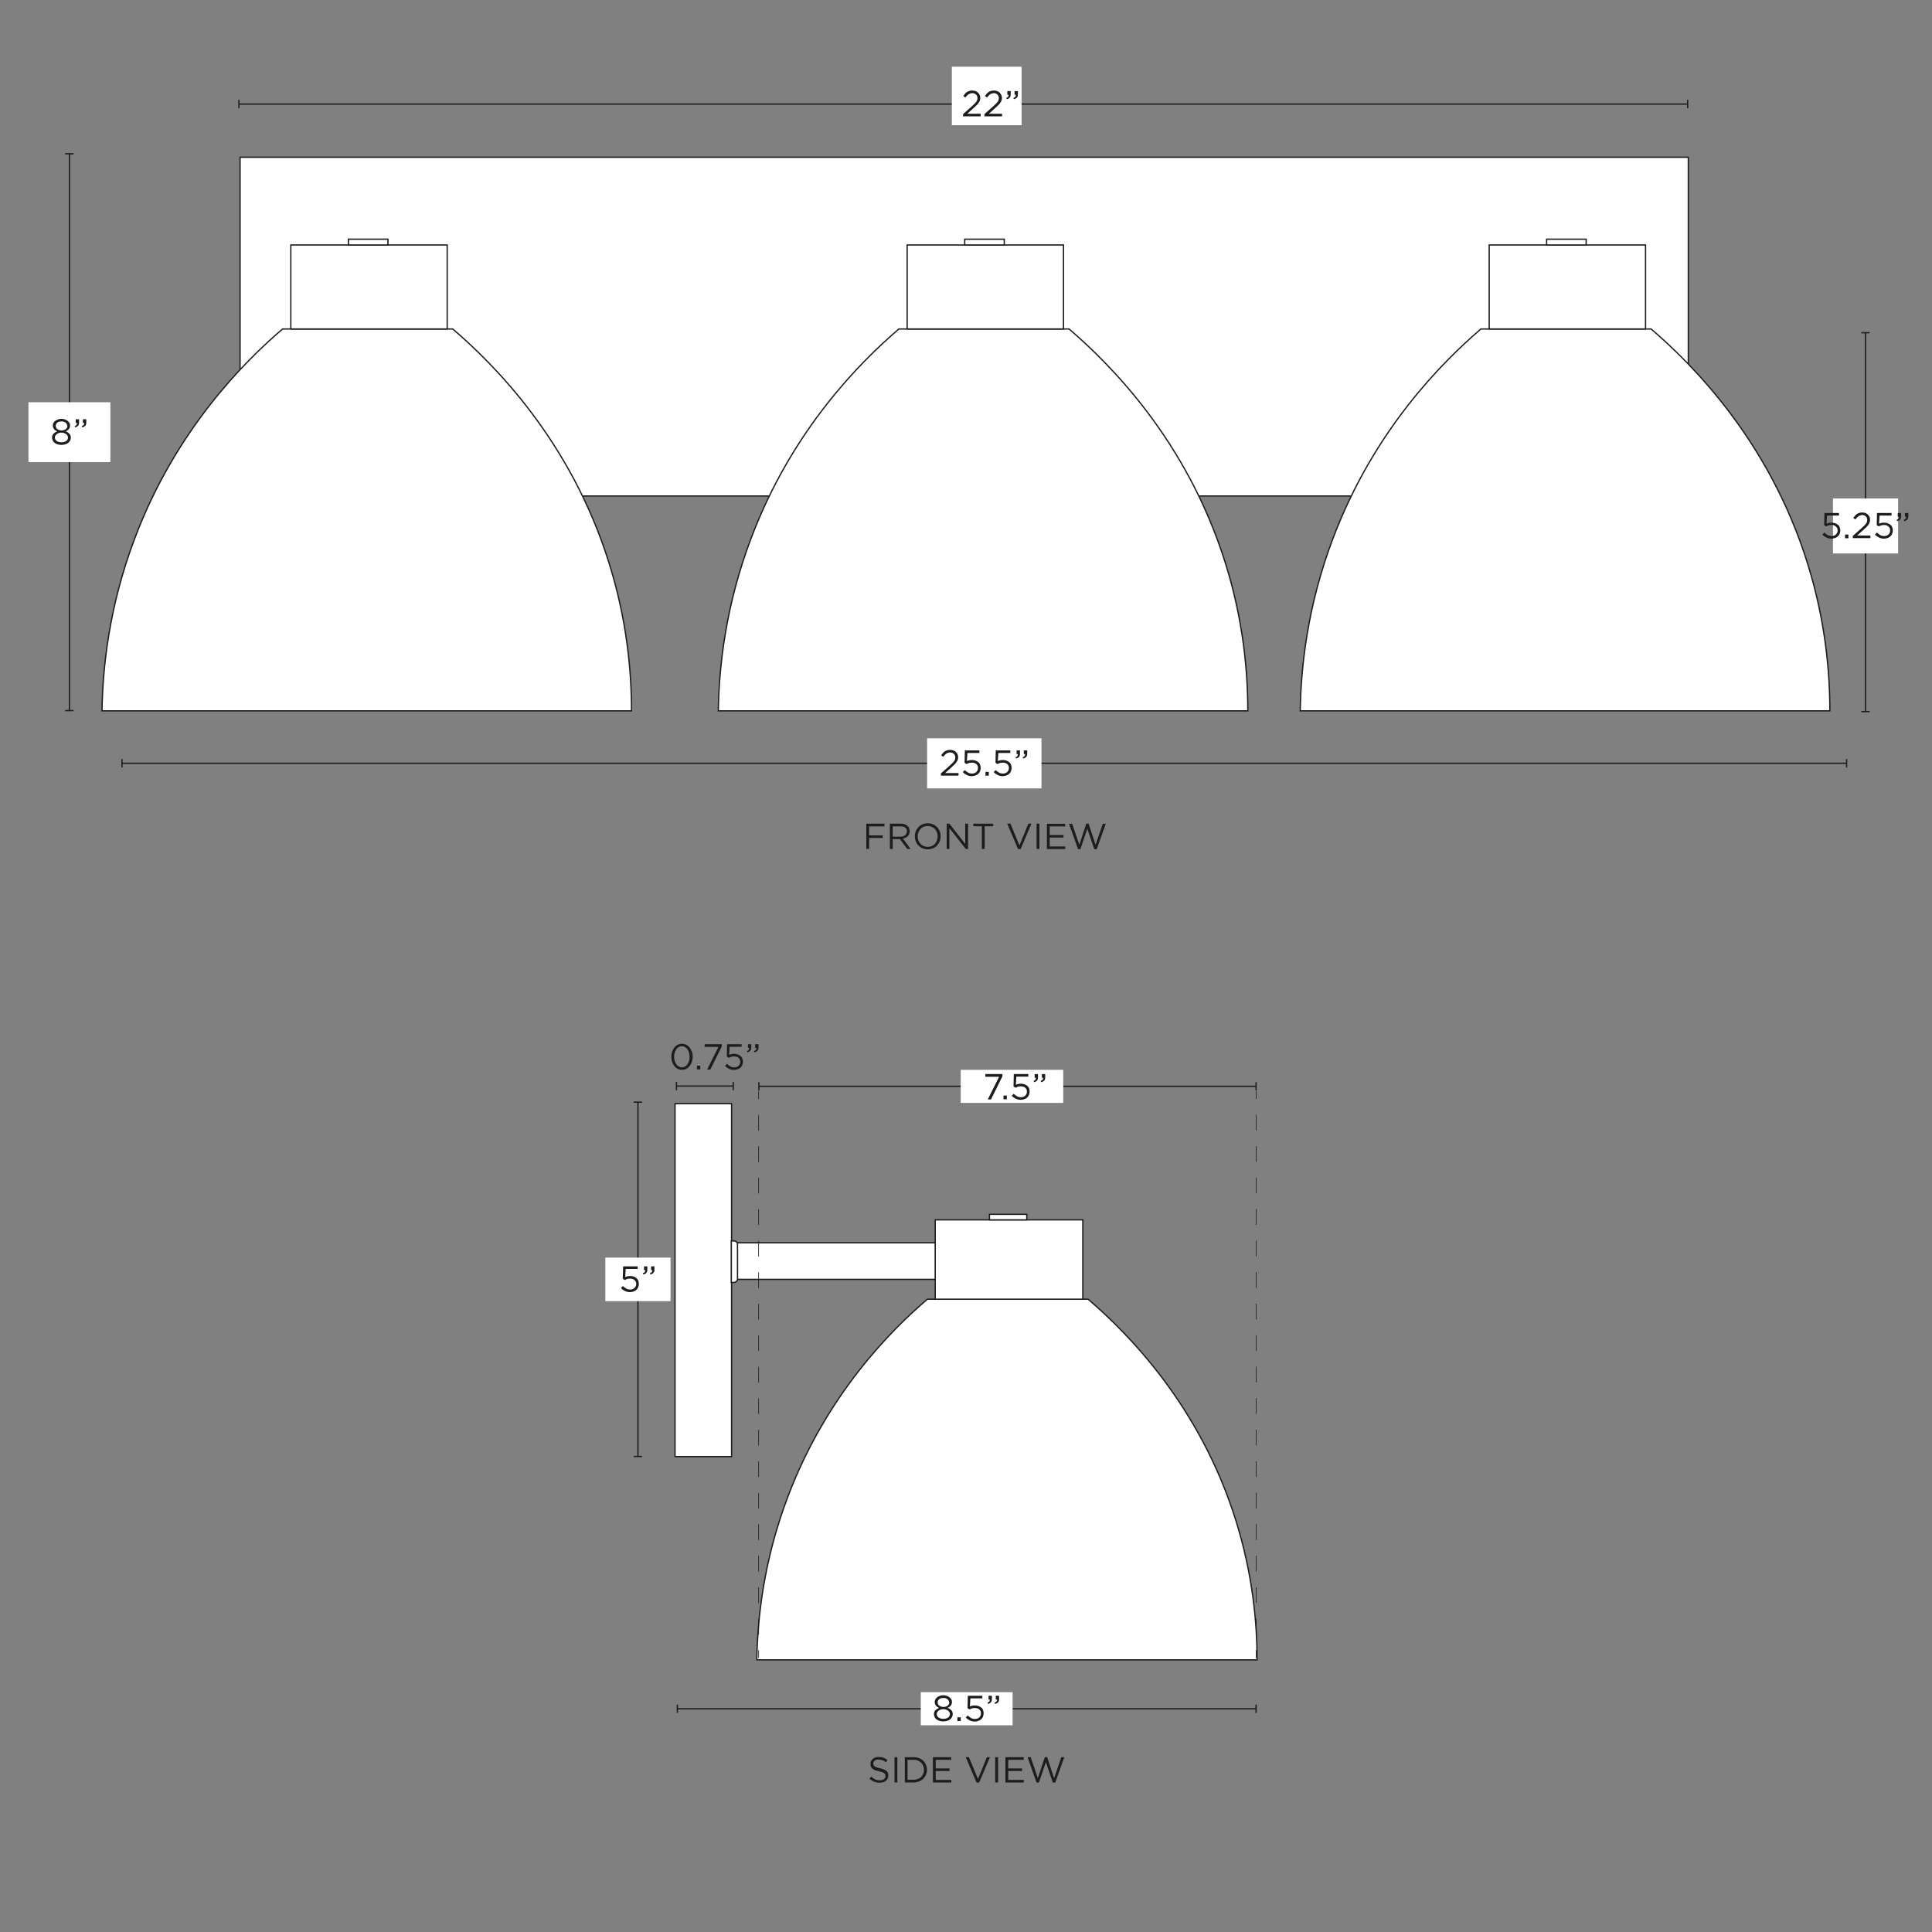 <svg xml:space="preserve" style="enable-background:new 0 0 1500 1500;" viewBox="0 0 1500 1500" height="1500px" width="1500px" y="0px" x="0px" xmlns:xlink="http://www.w3.org/1999/xlink" xmlns="http://www.w3.org/2000/svg" id="Capa_1" version="1.1">
<rect x="0" y="0" width="1500" height="1500" fill="#808080" stroke="none"/>
<style type="text/css">
	.st0{fill:#FFFFFF;stroke:#1D1D1B;stroke-miterlimit:10;}
	.st1{fill:none;}
	.st2{fill:none;stroke:#1D1D1B;stroke-miterlimit:10;}
	.st3{fill:#1D1D1B;}
	.st4{fill:#FFFFFF;}
	.st5{fill:none;stroke:#1D1D1B;stroke-width:0.5;stroke-miterlimit:10;}
	.st6{fill:none;stroke:#1D1D1B;stroke-width:0.5;stroke-miterlimit:10;stroke-dasharray:12.23,12.23;}
</style>
<g>
	<rect height="263" width="1124.4" class="st0" y="122.1" x="186.4"></rect>
	<g>
		<path d="M697.9,255.4h132.1c31.5,27,91.6,86.5,121.4,181.8c13.9,44.3,17.4,84.2,17.4,114.7H557.7
			c0.5-33,5.3-80.9,25.5-134.1C615.1,333.4,668.4,280.7,697.9,255.4L697.9,255.4z" class="st0"></path>
		<g>
			<rect height="65.2" width="121.4" class="st0" y="190.2" x="704.3"></rect>
			<rect height="4.5" width="30.7" class="st0" y="185.7" x="749"></rect>
		</g>
	</g>
	<g>
		<path d="M1149.8,255.4h132.1c31.5,27,91.6,86.5,121.4,181.8c13.9,44.3,17.4,84.2,17.4,114.7h-411.2
			c0.5-33,5.3-80.9,25.5-134.1C1067,333.4,1120.3,280.7,1149.8,255.4L1149.8,255.4z" class="st0"></path>
		<g>
			<rect height="65.2" width="121.4" class="st0" y="190.2" x="1156.2"></rect>
			<rect height="4.5" width="30.7" class="st0" y="185.7" x="1200.8"></rect>
		</g>
	</g>
	<g>
		<path d="M219.4,255.4h132.1c31.5,27,91.6,86.5,121.4,181.8c13.9,44.3,17.4,84.2,17.4,114.7H79.2
			c0.5-33,5.3-80.9,25.5-134.1C136.6,333.4,189.9,280.7,219.4,255.4L219.4,255.4z" class="st0"></path>
		<g>
			<rect height="65.2" width="121.4" class="st0" y="190.2" x="225.8"></rect>
			<rect height="4.5" width="30.7" class="st0" y="185.7" x="270.5"></rect>
		</g>
	</g>
</g>
<g>
	<rect height="28.4" width="158.8" class="st0" y="964.9" x="570.8"></rect>
	<rect height="274" width="43.9" class="st0" y="856.9" x="524.1"></rect>
	<path d="M567.8,963.4h2c1.5,0,2.8,1.2,2.8,2.8v26.7c0,1.5-1.2,2.8-2.8,2.8h-2V963.4L567.8,963.4L567.8,963.4z" class="st0"></path>
	<g>
		<path d="M720,1008.7h124.8c29.8,25.5,86.5,81.7,114.7,171.7c13.1,41.8,16.5,79.5,16.5,108.3H587.6
			c0.5-31.2,5-76.4,24.1-126.7C641.9,1082.3,692.2,1032.5,720,1008.7L720,1008.7z" class="st0"></path>
		<g>
			<rect height="61.6" width="114.6" class="st0" y="947.1" x="726.1"></rect>
			<rect height="4.3" width="29" class="st0" y="942.8" x="768.2"></rect>
		</g>
	</g>
</g>
<g>
	<g>
		<line y2="1326.7" x2="975.2" y1="1326.7" x1="525.9" class="st2"></line>
		<rect height="6.5" width="1" class="st3" y="1323.4" x="525.4"></rect>
		<rect height="6.5" width="1" class="st3" y="1323.4" x="974.7"></rect>
	</g>
</g>
<g>
	<path d="M678.3,1370.4c0.2,0.4,0.4,0.7,0.8,1s0.9,0.6,1.6,0.8s1.6,0.5,2.7,0.7c2.2,0.5,3.8,1.2,4.8,2
		c1,0.9,1.5,2.1,1.5,3.6c0,0.8-0.2,1.6-0.5,2.3c-0.3,0.7-0.8,1.3-1.4,1.8s-1.3,0.9-2.1,1.1s-1.7,0.4-2.7,0.4c-1.6,0-3-0.2-4.3-0.8
		c-1.3-0.5-2.5-1.3-3.7-2.3l1.4-1.6c1,0.9,2.1,1.6,3.1,2.1c1,0.5,2.2,0.7,3.6,0.7s2.4-0.3,3.2-0.9c0.8-0.6,1.2-1.4,1.2-2.4
		c0-0.5-0.1-0.9-0.2-1.2c-0.2-0.4-0.4-0.7-0.8-1c-0.4-0.3-0.9-0.6-1.6-0.8s-1.5-0.5-2.5-0.7c-1.1-0.2-2.1-0.5-2.9-0.8
		s-1.5-0.7-2.1-1.2c-0.5-0.4-0.9-1-1.2-1.6c-0.3-0.6-0.4-1.3-0.4-2.1s0.2-1.5,0.5-2.2s0.8-1.2,1.3-1.7s1.3-0.8,2-1.1
		c0.8-0.3,1.6-0.4,2.6-0.4c1.4,0,2.7,0.2,3.8,0.6s2.1,1,3.1,1.8l-1.3,1.7c-0.9-0.8-1.8-1.3-2.8-1.6s-1.9-0.5-2.9-0.5
		c-0.6,0-1.2,0.1-1.7,0.2c-0.5,0.2-1,0.4-1.3,0.7c-0.4,0.3-0.6,0.6-0.8,1s-0.3,0.8-0.3,1.3S678.1,1370.1,678.3,1370.4L678.3,1370.4z" class="st3"></path>
	<path d="M696.7,1364.3v19.6h-2.2v-19.6H696.7z" class="st3"></path>
	<path d="M718.9,1377.9c-0.5,1.2-1.2,2.2-2.1,3.1c-0.9,0.9-2,1.6-3.3,2.1c-1.3,0.5-2.7,0.8-4.2,0.8h-6.8v-19.6h6.8
		c1.5,0,2.9,0.2,4.2,0.7c1.3,0.5,2.4,1.2,3.3,2.1s1.6,1.9,2.1,3.1s0.8,2.5,0.8,3.9S719.4,1376.7,718.9,1377.9z M716.8,1371.1
		c-0.4-0.9-0.9-1.8-1.6-2.5s-1.5-1.2-2.6-1.7s-2.1-0.6-3.4-0.6h-4.6v15.5h4.6c1.2,0,2.3-0.2,3.4-0.6s1.9-0.9,2.6-1.6
		c0.7-0.7,1.2-1.5,1.6-2.4c0.4-0.9,0.6-1.9,0.6-3.1S717.1,1372,716.8,1371.1z" class="st3"></path>
	<path d="M738.5,1366.3h-12v6.7h10.7v2h-10.7v6.9h12.1v2h-14.3v-19.6h14.2L738.5,1366.3L738.5,1366.3z" class="st3"></path>
	<path d="M766.2,1364.3h2.4l-8.4,19.7h-2l-8.4-19.7h2.5l7,16.9L766.2,1364.3L766.2,1364.3z" class="st3"></path>
	<path d="M774.9,1364.3v19.6h-2.2v-19.6H774.9z" class="st3"></path>
	<path d="M794.8,1366.3h-12v6.7h10.7v2h-10.7v6.9h12.1v2h-14.3v-19.6h14.2L794.8,1366.3L794.8,1366.3z" class="st3"></path>
	<path d="M811.2,1364.2h1.8l5.4,16.4l5.6-16.3h2.3l-7,19.7h-1.9l-5.4-15.9l-5.4,15.9h-1.8l-7-19.7h2.4l5.6,16.3
		L811.2,1364.2L811.2,1364.2z" class="st3"></path>
</g>
<rect height="25.7" width="71.3" class="st4" y="1313.8" x="714.9"></rect>
<g>
	<path d="M739.1,1333.2c-0.4,0.7-0.9,1.3-1.5,1.8c-0.7,0.5-1.4,0.9-2.3,1.1s-1.9,0.4-2.9,0.4s-2-0.1-2.9-0.4
		s-1.7-0.7-2.3-1.1c-0.7-0.5-1.2-1.1-1.5-1.8c-0.4-0.7-0.6-1.4-0.6-2.3c0-1.2,0.4-2.2,1.1-3c0.8-0.8,1.7-1.4,2.9-1.9
		c-0.5-0.2-0.9-0.4-1.3-0.7c-0.4-0.3-0.8-0.6-1.1-1s-0.5-0.8-0.7-1.2s-0.3-1-0.3-1.6c0-0.8,0.2-1.5,0.5-2.1c0.4-0.6,0.8-1.2,1.5-1.7
		c0.6-0.5,1.3-0.8,2.1-1.1s1.7-0.4,2.6-0.4s1.8,0.1,2.6,0.4s1.5,0.6,2.1,1.1s1.1,1,1.5,1.7c0.4,0.6,0.5,1.3,0.5,2.1
		c0,0.6-0.1,1.1-0.3,1.6s-0.4,0.9-0.7,1.2c-0.3,0.4-0.7,0.7-1.1,1c-0.4,0.3-0.8,0.5-1.3,0.7c1.2,0.4,2.1,1,2.9,1.8s1.1,1.8,1.1,3
		C739.7,1331.7,739.5,1332.5,739.1,1333.2L739.1,1333.2z M737.1,1329.3c-0.3-0.5-0.6-0.8-1.1-1.2c-0.5-0.3-1-0.6-1.6-0.8
		c-0.6-0.2-1.3-0.3-2-0.3s-1.4,0.1-2,0.3c-0.6,0.2-1.2,0.4-1.6,0.8c-0.5,0.3-0.8,0.7-1.1,1.2c-0.3,0.5-0.4,1-0.4,1.5
		c0,0.5,0.1,1,0.3,1.4c0.2,0.4,0.6,0.8,1,1.2c0.4,0.3,1,0.6,1.6,0.8s1.4,0.3,2.2,0.3s1.5-0.1,2.2-0.3c0.6-0.2,1.2-0.5,1.6-0.8
		c0.4-0.3,0.8-0.7,1-1.2c0.2-0.4,0.3-0.9,0.3-1.4C737.5,1330.3,737.3,1329.8,737.1,1329.3L737.1,1329.3z M736.5,1320.3
		c-0.2-0.4-0.5-0.8-0.9-1.1c-0.4-0.3-0.9-0.5-1.4-0.7s-1.1-0.2-1.8-0.2s-1.2,0.1-1.8,0.2s-1,0.4-1.4,0.7c-0.4,0.3-0.7,0.7-0.9,1.1
		c-0.2,0.4-0.3,0.9-0.3,1.4c0,0.5,0.1,1,0.3,1.5c0.2,0.4,0.5,0.8,1,1.1s0.9,0.6,1.4,0.7s1.1,0.3,1.8,0.3s1.2-0.1,1.8-0.3
		s1-0.4,1.4-0.7c0.4-0.3,0.7-0.7,1-1.1c0.2-0.4,0.3-0.9,0.3-1.5C736.8,1321.2,736.7,1320.8,736.5,1320.3L736.5,1320.3z" class="st3"></path>
	<path d="M743.3,1336.2v-2.9h2.6v2.9H743.3z" class="st3"></path>
	<path d="M751.4,1316.6h11.3v2h-9.3l-0.4,6.3c0.6-0.3,1.2-0.5,1.8-0.6s1.3-0.2,2.1-0.2c1,0,1.8,0.1,2.7,0.4
		c0.8,0.3,1.5,0.7,2.2,1.2s1.1,1.1,1.4,1.9c0.3,0.8,0.5,1.6,0.5,2.5s-0.2,1.8-0.5,2.7c-0.3,0.8-0.8,1.5-1.4,2
		c-0.6,0.6-1.3,1-2.2,1.3c-0.9,0.3-1.8,0.5-2.8,0.5c-1.4,0-2.7-0.3-3.9-0.9s-2.2-1.3-3.1-2.2l1.5-1.6c0.9,0.8,1.8,1.5,2.7,2
		c0.9,0.5,1.9,0.7,2.9,0.7c0.7,0,1.3-0.1,1.9-0.3c0.6-0.2,1.1-0.5,1.5-0.9s0.7-0.8,1-1.4s0.3-1.1,0.3-1.8s-0.1-1.2-0.3-1.7
		s-0.6-0.9-1-1.3c-0.4-0.4-0.9-0.7-1.5-0.8c-0.6-0.2-1.3-0.3-2-0.3c-0.8,0-1.6,0.1-2.2,0.3s-1.3,0.5-1.9,0.8l-1.5-1L751.4,1316.6
		L751.4,1316.6z" class="st3"></path>
	<path d="M768.1,1321c0.3-0.4,0.4-0.9,0.4-1.5h-1v-2.9h2.6v2.5c0,1.1-0.2,2-0.8,2.6c-0.5,0.6-1.3,1-2.3,1.2l-0.3-1
		C767.3,1321.7,767.8,1321.4,768.1,1321L768.1,1321z M773.7,1321c0.3-0.4,0.4-0.9,0.4-1.5h-1v-2.9h2.6v2.5c0,1.1-0.2,2-0.8,2.6
		s-1.3,1-2.4,1.2l-0.3-1C772.9,1321.7,773.4,1321.4,773.7,1321L773.7,1321z" class="st3"></path>
</g>
<g>
	<g>
		<line y2="843.4" x2="975.2" y1="843.4" x1="589.2" class="st2"></line>
		<rect height="6.5" width="1" class="st3" y="840.2" x="588.7"></rect>
		<rect height="6.5" width="1" class="st3" y="840.2" x="974.7"></rect>
	</g>
</g>
<rect height="25.7" width="79.6" class="st4" y="830.6" x="745.9"></rect>
<g>
	<path d="M765,833.9h13.3v1.7l-8.9,18h-2.5l8.8-17.6H765L765,833.9L765,833.9z" class="st3"></path>
	<path d="M779.1,853.5v-2.9h2.6v2.9H779.1z" class="st3"></path>
	<path d="M787.1,833.9h11.3v2h-9.3l-0.4,6.3c0.6-0.3,1.2-0.5,1.8-0.6c0.6-0.2,1.3-0.2,2.1-0.2c1,0,1.8,0.1,2.7,0.4
		c0.8,0.3,1.5,0.7,2.2,1.2c0.6,0.5,1.1,1.1,1.4,1.9c0.3,0.8,0.5,1.6,0.5,2.5s-0.2,1.8-0.5,2.7c-0.3,0.8-0.8,1.5-1.4,2
		c-0.6,0.6-1.3,1-2.2,1.3c-0.9,0.3-1.8,0.5-2.8,0.5c-1.4,0-2.7-0.3-3.9-0.9s-2.2-1.3-3.1-2.2l1.5-1.6c0.9,0.8,1.8,1.5,2.7,2
		c0.9,0.5,1.9,0.7,2.9,0.7c0.7,0,1.3-0.1,1.9-0.3s1.1-0.5,1.5-0.9c0.4-0.4,0.7-0.8,1-1.4c0.2-0.5,0.3-1.1,0.3-1.8s-0.1-1.2-0.3-1.7
		s-0.6-0.9-1-1.3c-0.4-0.4-0.9-0.7-1.5-0.8s-1.3-0.3-2-0.3c-0.8,0-1.6,0.1-2.2,0.3s-1.3,0.5-1.9,0.8l-1.5-1L787.1,833.9L787.1,833.9
		z" class="st3"></path>
	<path d="M803.9,838.3c0.3-0.4,0.4-0.9,0.4-1.5h-1v-2.9h2.6v2.5c0,1.1-0.2,2-0.8,2.6s-1.3,1-2.3,1.2l-0.3-1
		C803.1,839,803.6,838.7,803.9,838.3L803.9,838.3z M809.5,838.3c0.3-0.4,0.4-0.9,0.4-1.5h-1v-2.9h2.6v2.5c0,1.1-0.2,2-0.8,2.6
		s-1.3,1-2.4,1.2l-0.3-1C808.6,839,809.2,838.7,809.5,838.3L809.5,838.3z" class="st3"></path>
</g>
<g>
	<g>
		<line y2="1130.8" x2="495.3" y1="855.7" x1="495.3" class="st2"></line>
		<rect height="1" width="6.5" class="st3" y="855.2" x="492"></rect>
		<rect height="1" width="6.5" class="st3" y="1130.3" x="492"></rect>
	</g>
</g>
<rect height="33.8" width="50.6" class="st4" y="976.4" x="470"></rect>
<g>
	<path d="M483.8,983.2h11.3v2h-9.3l-0.4,6.3c0.6-0.3,1.2-0.5,1.8-0.6c0.6-0.2,1.3-0.2,2.1-0.2c1,0,1.8,0.1,2.7,0.4
		c0.8,0.3,1.5,0.7,2.1,1.2s1.1,1.1,1.4,1.9s0.5,1.6,0.5,2.5s-0.2,1.8-0.5,2.7c-0.3,0.8-0.8,1.5-1.4,2c-0.6,0.6-1.4,1-2.2,1.3
		c-0.9,0.3-1.8,0.5-2.8,0.5c-1.4,0-2.7-0.3-3.9-0.9s-2.2-1.3-3.1-2.2l1.5-1.6c0.9,0.8,1.8,1.5,2.7,2c0.9,0.5,1.9,0.7,2.9,0.7
		c0.7,0,1.3-0.1,1.9-0.3c0.6-0.2,1.1-0.5,1.5-0.9c0.4-0.4,0.7-0.8,1-1.4c0.2-0.5,0.4-1.1,0.4-1.8s-0.1-1.2-0.4-1.7s-0.6-0.9-1-1.3
		c-0.4-0.4-0.9-0.7-1.5-0.8c-0.6-0.2-1.3-0.3-2-0.3c-0.8,0-1.6,0.1-2.2,0.3s-1.3,0.5-1.9,0.8l-1.5-1L483.8,983.2L483.8,983.2z" class="st3"></path>
	<path d="M500.6,987.6c0.3-0.4,0.4-0.9,0.4-1.5h-1v-2.9h2.6v2.5c0,1.1-0.2,2-0.8,2.6s-1.3,1-2.4,1.2l-0.3-1
		C499.8,988.3,500.3,988,500.6,987.6L500.6,987.6z M506.1,987.6c0.3-0.4,0.4-0.9,0.4-1.5h-1v-2.9h2.6v2.5c0,1.1-0.2,2-0.8,2.6
		s-1.3,1-2.4,1.2l-0.3-1C505.3,988.3,505.9,988,506.1,987.6L506.1,987.6z" class="st3"></path>
</g>
<g>
	<path d="M537.2,824.4c-0.4,1.2-1,2.3-1.7,3.2s-1.6,1.7-2.6,2.2c-1,0.5-2.2,0.8-3.4,0.8s-2.4-0.3-3.4-0.8
		c-1-0.5-1.9-1.3-2.6-2.2c-0.7-0.9-1.3-2-1.7-3.2s-0.6-2.5-0.6-3.9s0.2-2.7,0.6-3.9s1-2.3,1.7-3.2s1.6-1.7,2.6-2.2
		c1-0.5,2.2-0.8,3.4-0.8s2.4,0.3,3.4,0.8c1,0.5,1.9,1.3,2.6,2.2s1.3,2,1.7,3.2s0.6,2.5,0.6,3.9S537.5,823.2,537.2,824.4L537.2,824.4
		z M535,817.4c-0.3-1-0.7-1.8-1.2-2.6s-1.2-1.3-1.9-1.8s-1.6-0.7-2.5-0.7s-1.7,0.2-2.5,0.7s-1.4,1-1.9,1.8s-0.9,1.6-1.2,2.6
		c-0.3,1-0.4,2-0.4,3.1s0.1,2.1,0.4,3.1s0.7,1.9,1.2,2.6c0.5,0.8,1.2,1.3,1.9,1.8c0.8,0.4,1.6,0.7,2.5,0.7s1.7-0.2,2.5-0.7
		s1.4-1,1.9-1.8c0.5-0.7,0.9-1.6,1.2-2.6c0.3-1,0.4-2,0.4-3.1S535.3,818.4,535,817.4L535,817.4z" class="st3"></path>
	<path d="M541.1,830.3v-2.9h2.6v2.9H541.1z" class="st3"></path>
	<path d="M547.1,810.7h13.3v1.7l-8.9,18h-2.5l8.8-17.6h-10.8L547.1,810.7L547.1,810.7z" class="st3"></path>
	<path d="M564.5,810.7h11.3v2h-9.3l-0.4,6.3c0.6-0.3,1.2-0.5,1.8-0.6c0.6-0.2,1.3-0.2,2.1-0.2c1,0,1.8,0.1,2.7,0.4
		c0.8,0.3,1.5,0.7,2.2,1.2c0.6,0.5,1.1,1.1,1.4,1.9c0.3,0.8,0.5,1.6,0.5,2.5s-0.2,1.8-0.5,2.7c-0.3,0.8-0.8,1.5-1.4,2
		c-0.6,0.6-1.3,1-2.2,1.3s-1.8,0.5-2.8,0.5c-1.4,0-2.7-0.3-3.9-0.9s-2.2-1.3-3.1-2.2l1.5-1.6c0.9,0.8,1.8,1.5,2.7,2
		c0.9,0.5,1.9,0.7,2.9,0.7c0.7,0,1.3-0.1,1.9-0.3s1.1-0.5,1.5-0.9c0.4-0.4,0.7-0.8,1-1.4s0.3-1.1,0.3-1.8s-0.1-1.2-0.3-1.7
		s-0.6-0.9-1-1.3s-0.9-0.7-1.5-0.8c-0.6-0.2-1.3-0.3-2-0.3c-0.8,0-1.6,0.1-2.2,0.3s-1.3,0.5-1.9,0.8l-1.5-1L564.5,810.7L564.5,810.7
		z" class="st3"></path>
	<path d="M581.3,815.1c0.3-0.4,0.4-0.9,0.4-1.5h-1v-2.9h2.6v2.5c0,1.1-0.2,2-0.8,2.6s-1.3,1-2.3,1.2l-0.3-1
		C580.5,815.8,581,815.5,581.3,815.1L581.3,815.1z M586.9,815.1c0.3-0.4,0.4-0.9,0.4-1.5h-1v-2.9h2.6v2.5c0,1.1-0.2,2-0.8,2.6
		s-1.3,1-2.4,1.2l-0.3-1C586,815.8,586.6,815.5,586.9,815.1L586.9,815.1z" class="st3"></path>
</g>
<g>
	<g>
		<line y2="843.2" x2="569.3" y1="843.2" x1="525.2" class="st2"></line>
		<rect height="6.5" width="1" class="st3" y="840" x="524.7"></rect>
		<rect height="6.5" width="1" class="st3" y="840" x="568.8"></rect>
	</g>
</g>
<g>
	<line y2="853.2" x2="975.3" y1="847.2" x1="975.3" class="st5"></line>
	<line y2="1275" x2="975.3" y1="865.4" x1="975.3" class="st6"></line>
	<line y2="1287.1" x2="975.3" y1="1281.1" x1="975.3" class="st5"></line>
</g>
<g>
	<line y2="853.3" x2="589" y1="847.3" x1="589" class="st5"></line>
	<line y2="1275.1" x2="589" y1="865.5" x1="589" class="st6"></line>
	<line y2="1287.2" x2="589" y1="1281.2" x1="589" class="st5"></line>
</g>
<g>
	<g>
		<line y2="592.6" x2="1433.7" y1="592.6" x1="94.7" class="st2"></line>
		<rect height="6.5" width="1" class="st3" y="589.4" x="94.2"></rect>
		<rect height="6.5" width="1" class="st3" y="589.4" x="1433.2"></rect>
	</g>
</g>
<g>
	<g>
		<line y2="551.7" x2="53.9" y1="119.4" x1="53.9" class="st2"></line>
		<rect height="1" width="6.5" class="st3" y="118.9" x="50.6"></rect>
		<rect height="1" width="6.5" class="st3" y="551.2" x="50.6"></rect>
	</g>
</g>
<rect height="46.5" width="63.6" class="st4" y="312.3" x="22.1"></rect>
<g>
	<path d="M54.4,342.1c-0.4,0.7-0.9,1.3-1.5,1.8c-0.7,0.5-1.4,0.9-2.3,1.1c-0.9,0.3-1.9,0.4-2.9,0.4s-2-0.1-2.9-0.4
		s-1.7-0.6-2.3-1.1c-0.7-0.5-1.2-1.1-1.5-1.8s-0.6-1.5-0.6-2.3c0-1.2,0.4-2.2,1.1-3s1.7-1.4,2.9-1.9c-0.5-0.2-0.9-0.5-1.3-0.7
		c-0.4-0.3-0.8-0.6-1.1-1c-0.3-0.4-0.5-0.8-0.7-1.2s-0.3-1-0.3-1.6c0-0.8,0.2-1.5,0.5-2.1c0.4-0.6,0.8-1.2,1.5-1.6s1.3-0.8,2.1-1.1
		s1.7-0.4,2.6-0.4s1.8,0.1,2.6,0.4s1.5,0.6,2.1,1.1s1.1,1,1.5,1.6c0.4,0.6,0.5,1.3,0.5,2.1c0,0.6-0.1,1.1-0.3,1.6s-0.4,0.9-0.7,1.2
		c-0.3,0.4-0.7,0.7-1.1,1c-0.4,0.3-0.8,0.5-1.3,0.7c1.2,0.4,2.1,1,2.9,1.9c0.8,0.8,1.1,1.8,1.1,3C55,340.6,54.8,341.4,54.4,342.1
		L54.4,342.1z M52.4,338.2c-0.3-0.5-0.6-0.9-1.1-1.2c-0.5-0.3-1-0.6-1.6-0.8s-1.3-0.3-2-0.3s-1.4,0.1-2,0.3
		c-0.6,0.2-1.2,0.4-1.6,0.8s-0.8,0.7-1.1,1.2c-0.3,0.5-0.4,1-0.4,1.5c0,0.5,0.1,1,0.3,1.4c0.2,0.5,0.6,0.8,1,1.2
		c0.4,0.3,1,0.6,1.6,0.8c0.6,0.2,1.4,0.3,2.2,0.3s1.5-0.1,2.2-0.3c0.6-0.2,1.2-0.5,1.6-0.8c0.4-0.3,0.8-0.7,1-1.2
		c0.2-0.5,0.3-0.9,0.3-1.4C52.8,339.2,52.6,338.7,52.4,338.2L52.4,338.2z M51.8,329.2c-0.2-0.4-0.5-0.8-0.9-1.1
		c-0.4-0.3-0.9-0.5-1.4-0.7c-0.5-0.2-1.1-0.2-1.8-0.2s-1.2,0.1-1.8,0.2s-1,0.4-1.4,0.7s-0.7,0.7-0.9,1.1c-0.2,0.4-0.3,0.9-0.3,1.4
		c0,0.5,0.1,1,0.3,1.5c0.2,0.4,0.5,0.8,1,1.1s0.9,0.6,1.4,0.7s1.1,0.3,1.8,0.3s1.2-0.1,1.8-0.3s1-0.4,1.4-0.7c0.4-0.3,0.7-0.7,1-1.1
		s0.3-0.9,0.3-1.5C52.1,330.1,52,329.7,51.8,329.2L51.8,329.2z" class="st3"></path>
	<path d="M59.4,329.9c0.3-0.4,0.4-0.9,0.4-1.5h-1v-2.9h2.6v2.5c0,1.1-0.2,2-0.8,2.6s-1.3,1-2.3,1.2l-0.3-1
		C58.6,330.6,59.1,330.3,59.4,329.9L59.4,329.9z M65,329.9c0.3-0.4,0.4-0.9,0.4-1.5h-1v-2.9h2.6v2.5c0,1.1-0.2,2-0.8,2.6
		s-1.3,1-2.4,1.2l-0.3-1C64.2,330.6,64.7,330.3,65,329.9L65,329.9z" class="st3"></path>
</g>
<g>
	<path d="M686.7,641.6h-11.9v7h10.6v2h-10.6v8.5h-2.2v-19.6h14.1V641.6z" class="st3"></path>
	<path d="M704.4,659.1l-5.7-7.6h-5.6v7.6h-2.2v-19.6h8.4c1.1,0,2.1,0.1,2.9,0.4s1.6,0.7,2.2,1.2s1.1,1.1,1.4,1.8
		c0.3,0.7,0.5,1.5,0.5,2.4c0,0.8-0.1,1.5-0.4,2.2c-0.3,0.6-0.6,1.2-1.1,1.7c-0.5,0.5-1,0.9-1.7,1.2s-1.4,0.5-2.1,0.7l6,8H704.4
		L704.4,659.1z M702.9,642.6c-0.9-0.7-2.1-1-3.7-1h-6.1v8h6c0.7,0,1.4-0.1,2-0.3s1.2-0.5,1.6-0.8s0.8-0.8,1-1.3s0.4-1.1,0.4-1.7
		C704.2,644.2,703.8,643.3,702.9,642.6L702.9,642.6z" class="st3"></path>
	<path d="M729.6,653.2c-0.5,1.2-1.2,2.3-2,3.2s-1.9,1.7-3.2,2.2s-2.6,0.8-4.1,0.8s-2.8-0.3-4.1-0.8
		c-1.2-0.5-2.3-1.3-3.2-2.2s-1.5-2-2-3.2c-0.5-1.2-0.7-2.5-0.7-3.9s0.2-2.7,0.7-3.9c0.5-1.2,1.2-2.3,2-3.2c0.9-0.9,1.9-1.7,3.2-2.2
		s2.6-0.8,4.1-0.8s2.8,0.3,4.1,0.8c1.2,0.5,2.3,1.3,3.2,2.2s1.5,2,2,3.2s0.7,2.5,0.7,3.9S730.1,652,729.6,653.2z M727.4,646.2
		c-0.4-1-0.9-1.8-1.6-2.6c-0.7-0.7-1.5-1.3-2.5-1.7s-2-0.6-3.1-0.6s-2.2,0.2-3.1,0.6s-1.8,1-2.4,1.7s-1.2,1.6-1.6,2.6
		s-0.6,2-0.6,3.2s0.2,2.2,0.6,3.2s0.9,1.8,1.6,2.6c0.7,0.7,1.5,1.3,2.5,1.7s2,0.6,3.1,0.6s2.2-0.2,3.1-0.6s1.8-1,2.4-1.7
		s1.2-1.6,1.6-2.6s0.6-2,0.6-3.2S727.8,647.2,727.4,646.2z" class="st3"></path>
	<path d="M749.4,639.5h2.2v19.6h-1.8l-12.7-16.1v16.1H735v-19.6h2.1l12.3,15.7V639.5z" class="st3"></path>
	<path d="M764.5,659.1h-2.2v-17.6h-6.6v-2h15.4v2h-6.6L764.5,659.1L764.5,659.1z" class="st3"></path>
	<path d="M798.4,639.5h2.4l-8.4,19.7h-2l-8.4-19.7h2.5l7,16.9L798.4,639.5L798.4,639.5z" class="st3"></path>
	<path d="M807,639.5v19.6h-2.2v-19.6H807z" class="st3"></path>
	<path d="M827,641.6h-12v6.7h10.7v2H815v6.9h12.1v2h-14.3v-19.6H827L827,641.6L827,641.6z" class="st3"></path>
	<path d="M843.4,639.5h1.8l5.4,16.4l5.6-16.3h2.3l-7,19.7h-1.9l-5.4-15.9l-5.4,15.9H837l-7-19.7h2.4l5.6,16.3
		L843.4,639.5L843.4,639.5z" class="st3"></path>
</g>
<rect height="38.9" width="88.8" class="st4" y="573.2" x="719.8"></rect>
<g>
	<path d="M734.7,585.1c-0.8,0.6-1.6,1.4-2.4,2.5l-1.6-1.2c0.5-0.7,0.9-1.2,1.4-1.8s1-1,1.5-1.3c0.5-0.3,1.2-0.6,1.8-0.8
		s1.5-0.3,2.3-0.3s1.7,0.1,2.5,0.4c0.7,0.3,1.4,0.7,1.9,1.2c0.5,0.5,1,1.1,1.3,1.8s0.5,1.4,0.5,2.2c0,0.7-0.1,1.4-0.3,2
		c-0.2,0.6-0.5,1.2-0.9,1.8s-0.9,1.2-1.5,1.8c-0.6,0.6-1.3,1.3-2.2,2.1l-5.2,4.7h10.4v2h-13.7v-1.7l7.1-6.3c0.8-0.7,1.4-1.3,1.9-1.8
		s1-1,1.3-1.5c0.3-0.5,0.6-0.9,0.7-1.4s0.2-0.9,0.2-1.4c0-0.6-0.1-1.1-0.3-1.6s-0.5-0.8-0.8-1.2c-0.4-0.3-0.8-0.6-1.3-0.8
		s-1-0.3-1.5-0.3C736.5,584.2,735.6,584.5,734.7,585.1L734.7,585.1z" class="st3"></path>
	<path d="M749.1,582.6h11.3v2h-9.3l-0.4,6.3c0.6-0.3,1.2-0.5,1.8-0.6c0.6-0.2,1.3-0.2,2.1-0.2c1,0,1.8,0.1,2.7,0.4
		c0.8,0.3,1.5,0.7,2.2,1.2s1.1,1.1,1.4,1.9c0.3,0.8,0.5,1.6,0.5,2.5s-0.2,1.8-0.5,2.7c-0.3,0.8-0.8,1.5-1.4,2
		c-0.6,0.6-1.3,1-2.2,1.3c-0.9,0.3-1.8,0.5-2.8,0.5c-1.4,0-2.7-0.3-3.9-0.9s-2.2-1.3-3.1-2.2l1.5-1.6c0.9,0.8,1.8,1.5,2.7,2
		c0.9,0.5,1.9,0.7,2.9,0.7c0.7,0,1.3-0.1,1.9-0.3c0.6-0.2,1.1-0.5,1.5-0.9c0.4-0.4,0.7-0.8,1-1.4s0.3-1.1,0.3-1.8s-0.1-1.2-0.3-1.7
		s-0.6-0.9-1-1.3s-0.9-0.7-1.5-0.8c-0.6-0.2-1.3-0.3-2-0.3c-0.8,0-1.6,0.1-2.2,0.3s-1.3,0.5-1.9,0.8l-1.5-1L749.1,582.6L749.1,582.6
		z" class="st3"></path>
	<path d="M765.1,602.2v-2.9h2.6v2.9H765.1z" class="st3"></path>
	<path d="M773.1,582.6h11.3v2h-9.3l-0.4,6.3c0.6-0.3,1.2-0.5,1.8-0.6c0.6-0.2,1.3-0.2,2.1-0.2c1,0,1.8,0.1,2.7,0.4
		c0.8,0.3,1.5,0.7,2.2,1.2c0.6,0.5,1.1,1.1,1.4,1.9c0.3,0.8,0.5,1.6,0.5,2.5s-0.2,1.8-0.5,2.7c-0.3,0.8-0.8,1.5-1.4,2
		c-0.6,0.6-1.3,1-2.2,1.3c-0.9,0.3-1.8,0.5-2.8,0.5c-1.4,0-2.7-0.3-3.9-0.9s-2.2-1.3-3.1-2.2l1.5-1.6c0.9,0.8,1.8,1.5,2.7,2
		c0.9,0.5,1.9,0.7,2.9,0.7c0.7,0,1.3-0.1,1.9-0.3c0.6-0.2,1.1-0.5,1.5-0.9c0.4-0.4,0.7-0.8,1-1.4c0.2-0.5,0.3-1.1,0.3-1.8
		s-0.1-1.2-0.3-1.7s-0.6-0.9-1-1.3s-0.9-0.7-1.5-0.8c-0.6-0.2-1.3-0.3-2-0.3c-0.8,0-1.6,0.1-2.2,0.3s-1.3,0.5-1.9,0.8l-1.5-1
		L773.1,582.6L773.1,582.6z" class="st3"></path>
	<path d="M789.9,587c0.3-0.4,0.4-0.9,0.4-1.5h-1v-2.9h2.6v2.5c0,1.1-0.2,2-0.8,2.6c-0.5,0.6-1.3,1-2.3,1.2l-0.3-1
		C789.1,587.7,789.6,587.4,789.9,587L789.9,587z M795.5,587c0.3-0.4,0.4-0.9,0.4-1.5h-1v-2.9h2.6v2.5c0,1.1-0.2,2-0.8,2.6
		s-1.3,1-2.4,1.2l-0.3-1C794.6,587.7,795.1,587.4,795.5,587L795.5,587z" class="st3"></path>
</g>
<g>
	<g>
		<line y2="80.8" x2="1310.2" y1="80.8" x1="185.5" class="st2"></line>
		<rect height="6.5" width="1" class="st3" y="77.5" x="185"></rect>
		<rect height="6.5" width="1" class="st3" y="77.5" x="1309.8"></rect>
	</g>
</g>
<rect height="45.4" width="54.2" class="st4" y="51.8" x="739"></rect>
<g>
	<path d="M751.9,73.2c-0.8,0.6-1.6,1.4-2.4,2.5l-1.6-1.2c0.5-0.7,0.9-1.2,1.4-1.8c0.5-0.5,1-1,1.5-1.3
		c0.5-0.3,1.2-0.6,1.8-0.8s1.5-0.3,2.3-0.3s1.7,0.1,2.5,0.4s1.4,0.7,1.9,1.2c0.5,0.5,1,1.1,1.3,1.8s0.5,1.4,0.5,2.2
		c0,0.7-0.1,1.4-0.3,2c-0.2,0.6-0.5,1.2-0.9,1.8s-0.9,1.2-1.5,1.8c-0.6,0.6-1.3,1.3-2.2,2.1l-5.2,4.7h10.4v2h-13.7v-1.7l7.1-6.3
		c0.8-0.7,1.4-1.3,1.9-1.8s1-1.1,1.3-1.5c0.3-0.5,0.6-0.9,0.7-1.4s0.2-0.9,0.2-1.4c0-0.6-0.1-1.1-0.3-1.6s-0.5-0.8-0.8-1.2
		c-0.4-0.3-0.8-0.6-1.3-0.8c-0.5-0.2-1-0.3-1.5-0.3C753.7,72.4,752.8,72.7,751.9,73.2L751.9,73.2z" class="st3"></path>
	<path d="M768.7,73.2c-0.8,0.6-1.6,1.4-2.4,2.5l-1.6-1.2c0.5-0.7,0.9-1.2,1.4-1.8c0.5-0.5,1-1,1.5-1.3
		c0.5-0.3,1.2-0.6,1.8-0.8s1.5-0.3,2.3-0.3s1.7,0.1,2.5,0.4s1.4,0.7,1.9,1.2c0.5,0.5,1,1.1,1.3,1.8s0.5,1.4,0.5,2.2
		c0,0.7-0.1,1.4-0.3,2c-0.2,0.6-0.5,1.2-0.9,1.8s-0.9,1.2-1.5,1.8c-0.6,0.6-1.3,1.3-2.2,2.1l-5.2,4.7H778v2h-13.7v-1.7l7.1-6.3
		c0.8-0.7,1.4-1.3,1.9-1.8s1-1.1,1.3-1.5c0.3-0.5,0.6-0.9,0.7-1.4s0.2-0.9,0.2-1.4c0-0.6-0.1-1.1-0.3-1.6s-0.5-0.8-0.8-1.2
		s-0.8-0.6-1.3-0.8s-1-0.3-1.5-0.3C770.5,72.4,769.5,72.7,768.7,73.2L768.7,73.2z" class="st3"></path>
	<path d="M782.7,75.1c0.3-0.4,0.4-0.9,0.4-1.5h-1v-2.9h2.6v2.5c0,1.1-0.2,2-0.8,2.6c-0.5,0.6-1.3,1-2.3,1.2l-0.3-1
		C781.9,75.8,782.4,75.5,782.7,75.1L782.7,75.1z M788.3,75.1c0.3-0.4,0.4-0.9,0.4-1.5h-1v-2.9h2.6v2.5c0,1.1-0.2,2-0.8,2.6
		s-1.3,1-2.4,1.2l-0.3-1C787.5,75.8,788,75.5,788.3,75.1L788.3,75.1z" class="st3"></path>
</g>
<g>
	<g>
		<line y2="552.5" x2="1448.4" y1="258.3" x1="1448.4" class="st2"></line>
		<rect height="1" width="6.5" class="st3" y="257.8" x="1445.1"></rect>
		<rect height="1" width="6.5" class="st3" y="552" x="1445.1"></rect>
	</g>
</g>
<rect height="42.7" width="50.6" class="st4" y="387" x="1423.1"></rect>
<g>
	<path d="M1416.5,398.3h11.3v2h-9.3l-0.4,6.3c0.6-0.3,1.2-0.5,1.8-0.6s1.3-0.2,2.1-0.2c0.9,0,1.8,0.1,2.7,0.4
		c0.8,0.3,1.5,0.7,2.2,1.2s1.1,1.1,1.4,1.9c0.3,0.8,0.5,1.6,0.5,2.5s-0.2,1.9-0.5,2.6c-0.3,0.8-0.8,1.5-1.4,2
		c-0.6,0.6-1.3,1-2.2,1.3s-1.8,0.5-2.8,0.5c-1.4,0-2.7-0.3-3.9-0.9s-2.2-1.3-3.1-2.2l1.5-1.6c0.9,0.8,1.8,1.5,2.7,2
		c0.9,0.5,1.9,0.7,2.9,0.7c0.7,0,1.3-0.1,1.9-0.3s1.1-0.5,1.5-0.9s0.7-0.9,1-1.4s0.3-1.1,0.3-1.8s-0.1-1.2-0.3-1.7s-0.6-0.9-1-1.3
		c-0.4-0.4-0.9-0.6-1.5-0.9s-1.3-0.3-2-0.3c-0.8,0-1.6,0.1-2.2,0.3c-0.7,0.2-1.3,0.5-1.9,0.8l-1.5-1L1416.5,398.3L1416.5,398.3z" class="st3"></path>
	<path d="M1432.5,417.9v-2.9h2.6v2.9H1432.5z" class="st3"></path>
	<path d="M1442.9,400.8c-0.8,0.6-1.6,1.4-2.4,2.5l-1.6-1.2c0.4-0.6,0.9-1.2,1.4-1.8c0.5-0.5,1-1,1.5-1.3
		c0.6-0.4,1.2-0.6,1.8-0.8c0.7-0.2,1.4-0.3,2.3-0.3s1.7,0.1,2.4,0.4s1.4,0.7,1.9,1.2c0.5,0.5,1,1.1,1.3,1.8c0.3,0.7,0.4,1.4,0.4,2.2
		c0,0.7-0.1,1.4-0.3,2c-0.2,0.6-0.5,1.2-0.9,1.8s-0.9,1.2-1.5,1.8c-0.6,0.6-1.3,1.3-2.2,2.1l-5.2,4.6h10.4v2h-13.7v-1.7l7.1-6.3
		c0.8-0.7,1.4-1.3,1.9-1.8s0.9-1,1.3-1.5c0.3-0.5,0.6-0.9,0.7-1.4c0.1-0.5,0.2-0.9,0.2-1.4c0-0.6-0.1-1.1-0.3-1.6s-0.5-0.9-0.8-1.2
		s-0.8-0.6-1.3-0.8c-0.5-0.2-1-0.3-1.5-0.3C1444.7,400,1443.7,400.3,1442.9,400.8L1442.9,400.8z" class="st3"></path>
	<path d="M1457.3,398.3h11.3v2h-9.3l-0.4,6.3c0.6-0.3,1.2-0.5,1.8-0.6s1.3-0.2,2.1-0.2c0.9,0,1.8,0.1,2.7,0.4
		c0.8,0.3,1.5,0.7,2.2,1.2s1.1,1.1,1.4,1.9c0.3,0.8,0.5,1.6,0.5,2.5s-0.2,1.9-0.5,2.6c-0.3,0.8-0.8,1.5-1.4,2
		c-0.6,0.6-1.3,1-2.2,1.3s-1.8,0.5-2.8,0.5c-1.4,0-2.7-0.3-3.9-0.9s-2.2-1.3-3.1-2.2l1.5-1.6c0.9,0.8,1.8,1.5,2.7,2
		c0.9,0.5,1.9,0.7,2.9,0.7c0.7,0,1.3-0.1,1.9-0.3s1.1-0.5,1.5-0.9s0.7-0.9,1-1.4c0.2-0.5,0.3-1.1,0.3-1.8s-0.1-1.2-0.3-1.7
		s-0.6-0.9-1-1.3c-0.4-0.4-0.9-0.6-1.5-0.9s-1.3-0.3-2-0.3c-0.8,0-1.6,0.1-2.2,0.3c-0.7,0.2-1.3,0.5-1.9,0.8l-1.5-1L1457.3,398.3
		L1457.3,398.3z" class="st3"></path>
	<path d="M1474,402.7c0.3-0.4,0.4-0.9,0.4-1.5h-1v-2.9h2.6v2.5c0,1.1-0.2,2-0.8,2.6s-1.3,1-2.3,1.2l-0.3-1
		C1473.2,403.4,1473.7,403.1,1474,402.7L1474,402.7z M1479.6,402.7c0.3-0.4,0.4-0.9,0.4-1.5h-1v-2.9h2.6v2.5c0,1.1-0.2,2-0.8,2.6
		s-1.3,1-2.4,1.2l-0.3-1C1478.8,403.4,1479.3,403.1,1479.6,402.7L1479.6,402.7z" class="st3"></path>
</g>
</svg>
